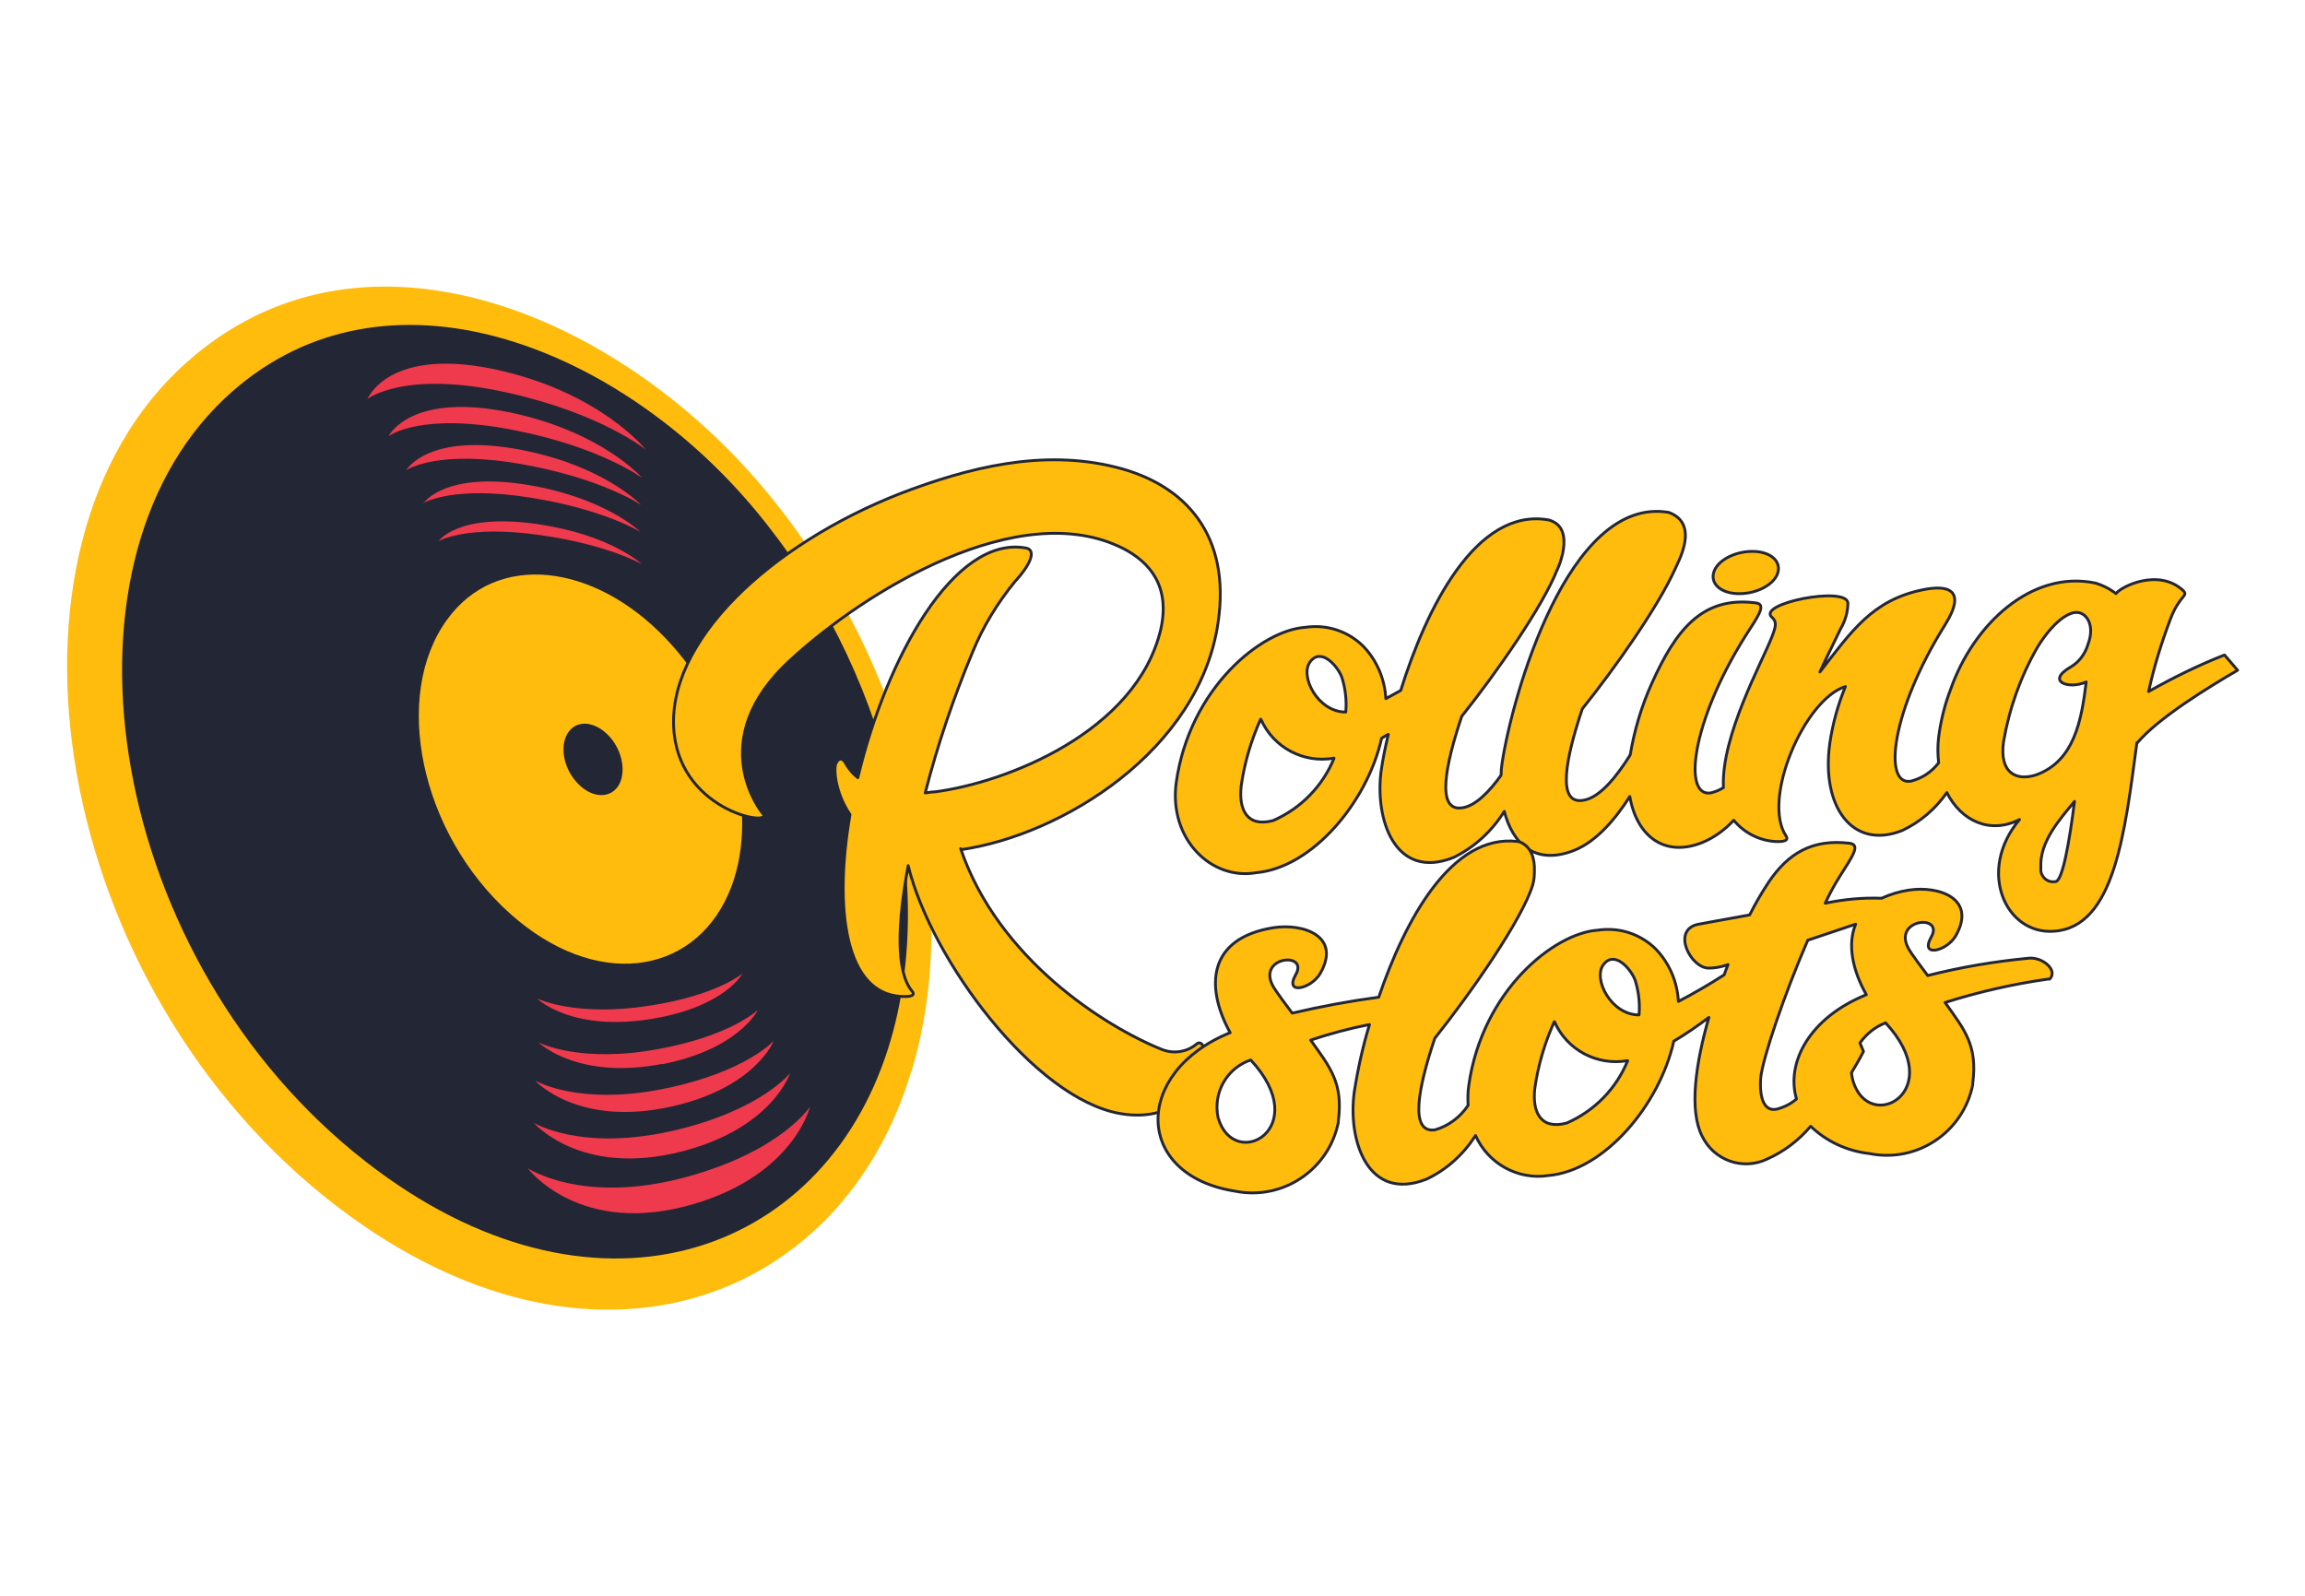 <?xml version="1.0" encoding="UTF-8"?> <svg xmlns="http://www.w3.org/2000/svg" id="Layer_1" version="1.1" viewBox="0 0 650 450"><!-- Generator: Adobe Illustrator 29.2.1, SVG Export Plug-In . SVG Version: 2.1.0 Build 116) --><defs><style> .st0 { fill: #232634; } .st1 { fill: none; stroke: #232634; stroke-linejoin: round; stroke-width: .8px; } .st2 { fill: #ffbc0d; } .st3 { fill: #ee3a4c; } </style></defs><path class="st2" d="M257.1,301.9c16.3-54.5-4.7-122.2-44.5-167.4-41.4-47-111.3-75.7-160-32.3-58.7,52.3-38.4,176.8,43.2,238.6,70.6,53.4,141.6,26.9,161.2-38.8h0Z"></path><path class="st0" d="M250.5,295.5c15.8-50.2-3.6-113.6-40.9-155.6-39-43.9-103.3-68.2-146.4-27.4-50.7,48.1-32.6,158.7,40.1,215.2,63.5,49.4,128.5,27.2,147.2-32.2h0Z"></path><path class="st2" d="M205.4,252.1c9.3-21.1,1.4-52.3-17.8-72.2-20.1-21-47.5-24.5-61.5-5.2-15.6,21.4-7.7,60.1,17.7,82.9,24,21.5,51.4,17.6,61.6-5.5h0Z"></path><path class="st3" d="M123.7,152.6s7.8-4.7,28.7-1.7c19.1,2.7,28.6,8.2,28.6,8.2,0,0-8.7-8.3-29.4-11.3-22.7-3.3-28,4.9-28,4.9h0ZM119.3,141.9s0,0,0,0h0ZM119.3,141.9c.4-.2,8.7-5.1,30.7-1.5,20.5,3.3,30.6,9.6,30.6,9.6,0,0-9.6-9.5-31.4-13.2-23.6-4-29.7,4.9-29.8,5.2ZM114.5,132.6h0s0,0,0,0ZM114.5,132.6c.4-.2,9.1-6,33.2-1.6,22.2,4,33.1,11.4,33.1,11.4,0,0-10.4-11.1-34.1-15.6-25.9-4.9-32.1,5.6-32.2,5.9h0ZM109.6,123h0s0,0,0,0h0ZM109.6,123c.4-.3,9.6-6.9,35.9-1.6,24.1,4.8,35.6,13.4,35.6,13.4,0,0-11.1-12.9-36.8-18.4-28.3-6-34.6,6.3-34.7,6.6ZM103.5,112.6s10.2-8.4,39.5-1.9c26.6,5.9,39.1,16.1,39.1,16.1,0,0-12.2-15.5-40.5-22.2-32.1-7.5-38,8-38,8h0ZM151.4,281.7h0s0,0,0,0h0ZM183.9,287.3c20.6-3.4,25.5-12.8,25.5-12.8,0,0-7.2,6.2-26.3,9.1-20.4,3.2-31.1-1.8-31.6-2,.5.5,10.2,9.4,32.4,5.7ZM151.8,293.9h0s0,0,0,0h0ZM186.8,300.1c21.7-4.3,26.9-15.3,26.9-15.3,0,0-7.4,7.2-27.9,11-22,4.1-33.5-1.6-34-1.9.5.5,11.5,10.7,35,6.1ZM151.1,304.9s12,13.1,38.4,7.1c23.6-5.3,28.7-18.5,28.7-18.5,0,0-7.7,8.6-29.9,13.3-24.8,5.3-37.2-2-37.2-2ZM150.3,316.4s13.1,15.7,42,8.3c25.6-6.6,30.5-22.1,30.5-22.1,0,0-7.9,10.2-31.9,16-27,6.5-40.6-2.1-40.6-2.1h0ZM148.7,329.3s14.6,19.8,47,10.2c28.2-8.3,32.7-27.4,32.7-27.4,0,0-8,12.4-34.5,19.7-29.6,8.2-45.3-2.5-45.3-2.5Z"></path><path class="st0" d="M174.6,221.2c2.1-3.9.7-10.2-3.3-14.1s-9-4.1-11.3-.2c-2.3,3.9-.9,10.4,3.3,14.4,4.1,4,9.2,3.8,11.3-.1h0Z"></path><g><path class="st2" d="M271,239.6c28.5-4.1,67.3-28,72.5-64.1,3.6-24.4-9-38.9-29-43.8-20.6-5.1-41.4.1-60.7,7.5-36.5,14.3-66.4,41.8-63.7,67.6,2.4,22.6,28.8,26.5,24.9,22.5,0,0-16.9-20.4,7.8-43.1,21-19.4,64.7-46.4,94-31.5,7.5,3.9,13.3,10.7,10.5,22.9-6.9,28.8-43.5,43.1-63.7,45.7-.9,0-1.8.2-2.7.3,3.5-13.6,8-26.9,13.4-39.8,2.9-7.1,7-13.8,11.9-19.8,4.7-5.1,6.1-9.1,2.9-9.5-20.1-3.4-39.1,30.9-47.2,64.8-1.3-1-2.4-2.3-3.3-3.8,0,0-1.3-3-2.8-.4-.8,1.3-.4,8.3,3.9,14.6-4.6,26.7-1.4,50.6,14.6,51.3.5,0,4.4.3,2.9-1.5-4.7-5.6-4-19.6-1.1-35.4,6.5,26.7,35.7,65.7,59.7,69.9,12.4,2.2,22.2-3.7,23.7-16.9.3-1.9-.8-4-2.3-2.5-2.7,2.1-6.2,2.6-9.4,1.4-16.3-6.5-46.4-25.7-56.9-56.7h0ZM489.9,167.4c4.9.2,10-2.2,11.3-5.5,1.3-3.3-1.5-6.2-6.5-6.4-4.9-.2-10,2.2-11.3,5.5-1.3,3.3,1.5,6.2,6.5,6.4h0ZM585.8,172.7c2.7.2,5,3.7,3,9-.8,2.7-2.5,5-4.9,6.4-7.1,4.1-.5,6.4,4.4,4.2-1.3,10.7-3.3,22.3-14.1,26.2-5.4,1.8-10.5-.3-9.2-9.4,1.6-9.3,4.8-18.3,9.5-26.5,4.4-7.2,8.8-10.1,11.3-9.9h0ZM579.7,248.6c-2,.4-3.8-.9-4.2-2.9,0-.4,0-.8,0-1.2-.3-7.1,5.2-13.3,9.5-18.5-1.5,11.9-3.4,22.3-5.3,22.6h0ZM378.4,191c1,3.2,1.4,6.5,1.1,9.8-7.9,0-13-10.1-10.1-14.1,3.1-4.3,7.8,1.1,9,4.3h0ZM355.6,202.9c3.5,7.9,12,12.4,20.5,10.9h.1c-3.2,7.9-9.4,14.2-17.2,17.6-7.6,2-9.7-3.4-9-9.7.9-6.5,2.8-12.9,5.5-18.9h0ZM602.6,209.6c5.9-7.1,20.5-16,28.4-20.6l-3.7-4.3c-7.4,2.9-14.5,6.4-21.4,10.3,1.5-6.9,3.6-13.7,6.1-20.3,2.7-7.2,5.4-6.5,3.5-8.3-6.9-6.2-17.4-1-18.8,1-1.8-1.4-3.8-2.4-5.9-3-18-3.7-34.3,11.7-40.7,29.9-1.7,4.4-2.8,8.9-3.4,13.5-.3,2.4-.3,4.8,0,7.3-2,2.6-4.7,4.4-7.9,5.2-7.9,1.2-5.4-20,9.7-44.1,6.3-10.1.6-11.3-6.2-9.9-14.4,2.9-20.3,11.9-29.1,23.2,1.9-4.2,4-8.3,5.8-12.1,1.3-2.2,2.1-4.8,2.1-7.4-.5-4.8-25.9.2-21.4,4.1,1.4,1.2,1.1,2.6,0,5.4-2.8,7.3-14.4,28-13.7,42.6-1.1.7-2.3,1.2-3.6,1.5-7.9,1.2-5.4-20,9.7-44.1,3.8-5.9,6.2-9.2,2.9-9.5-15-1.9-22.4,7.6-29.2,22.7-2.9,6.4-4.9,13.2-6.1,20.2h0c-3.5,5.6-8.5,12.2-13.4,12.8-7.4,1.1-4.7-12.1-.1-25.8,9.3-11.6,21.3-28.7,26.1-39.3,1.1-2.5,7-12.9-1.7-16.1-28.5-4.9-44.3,52.5-47,70.6-.2,1.2-.3,2.3-.3,3.5-3.2,4.5-7.2,8.7-11,9.2-7.4,1.1-4.7-12.1-.1-25.8,9.9-12.4,22.9-31.1,26.9-41.3-.4,1,6-12-2.5-14.1-20.4-3.5-34.4,25-41.6,48.1-1.4.8-2.9,1.6-4.2,2.3-.3-5.5-2.5-10.7-6.3-14.7-4.3-4.3-10.3-6.3-16.4-5.4-12.3.8-32.6,17-36.4,43.7-2.2,16,9.9,27.7,22.5,25.5h0c15.9-1.4,31.4-20,35.4-37.9.6-.4,1.2-.8,1.9-1.1-.8,3.3-1.5,6.7-2,10.1-1.9,13.7,3.8,31.2,20.4,24.6,5.9-2.9,10.8-7.4,14.3-13,2.3,8.9,8.5,15.4,19.7,11,6.3-2.5,11.7-8.9,15.7-15.2,1.9,11,9.6,17.3,20.4,13,3.4-1.4,6.4-3.6,8.9-6.3,2.9,3.5,7.1,5.7,11.7,6,.5,0,4.2.3,3.1-1.5-7-10.3,5.1-38.6,16.7-42.2-2.1,5.1-3.6,10.5-4.4,16-2.5,17.7,6.3,30.2,20.4,24.6,5.1-2.4,9.4-6.1,12.6-10.7,4.1,8.1,12.3,11.8,20.5,7.6-12.1,14.4-4,32.5,9.7,31.5,17.1-1.1,20-27.8,23.4-53.2h0Z"></path><path class="st1" d="M271,239.6c28.5-4.1,67.3-28,72.5-64.1,3.6-24.4-9-38.9-29-43.8-20.6-5.1-41.4.1-60.7,7.5-36.5,14.3-66.4,41.8-63.7,67.6,2.4,22.6,28.8,26.5,24.9,22.5,0,0-16.9-20.4,7.8-43.1,21-19.4,64.7-46.4,94-31.5,7.5,3.9,13.3,10.7,10.5,22.9-6.9,28.8-43.5,43.1-63.7,45.7-.9,0-1.8.2-2.7.3,3.5-13.6,8-26.9,13.4-39.8,2.9-7.1,7-13.8,11.9-19.8,4.7-5.1,6.1-9.1,2.9-9.5-20.1-3.4-39.1,30.9-47.2,64.8-1.3-1-2.4-2.3-3.3-3.8,0,0-1.3-3-2.8-.4-.8,1.3-.4,8.3,3.9,14.6-4.6,26.7-1.4,50.6,14.6,51.3.5,0,4.4.3,2.9-1.5-4.7-5.6-4-19.6-1.1-35.4,6.5,26.7,35.7,65.7,59.7,69.9,12.4,2.2,22.2-3.7,23.7-16.9.3-1.9-.8-4-2.3-2.5-2.7,2.1-6.2,2.6-9.4,1.4-16.3-6.5-46.4-25.7-56.9-56.7h0ZM489.9,167.4c4.9.2,10-2.2,11.3-5.5,1.3-3.3-1.5-6.2-6.5-6.4-4.9-.2-10,2.2-11.3,5.5-1.3,3.3,1.5,6.2,6.5,6.4h0ZM585.8,172.7c2.7.2,5,3.7,3,9-.8,2.7-2.5,5-4.9,6.4-7.1,4.1-.5,6.4,4.4,4.2-1.3,10.7-3.3,22.3-14.1,26.2-5.4,1.8-10.5-.3-9.2-9.4,1.6-9.3,4.8-18.3,9.5-26.5,4.4-7.2,8.8-10.1,11.3-9.9h0ZM579.7,248.6c-2,.4-3.8-.9-4.2-2.9,0-.4,0-.8,0-1.2-.3-7.1,5.2-13.3,9.5-18.5-1.5,11.9-3.4,22.3-5.3,22.6h0ZM378.4,191c1,3.2,1.4,6.5,1.1,9.8-7.9,0-13-10.1-10.1-14.1,3.1-4.3,7.8,1.1,9,4.3h0ZM355.6,202.9c3.5,7.9,12,12.4,20.5,10.9h.1c-3.2,7.9-9.4,14.2-17.2,17.6-7.6,2-9.7-3.4-9-9.7.9-6.5,2.8-12.9,5.5-18.9h0ZM602.6,209.6c5.9-7.1,20.5-16,28.4-20.6l-3.7-4.3c-7.4,2.9-14.5,6.4-21.4,10.3,1.5-6.9,3.6-13.7,6.1-20.3,2.7-7.2,5.4-6.5,3.5-8.3-6.9-6.2-17.4-1-18.8,1-1.8-1.4-3.8-2.4-5.9-3-18-3.7-34.3,11.7-40.7,29.9-1.7,4.4-2.8,8.9-3.4,13.5-.3,2.4-.3,4.8,0,7.3-2,2.6-4.7,4.4-7.9,5.2-7.9,1.2-5.4-20,9.7-44.1,6.3-10.1.6-11.3-6.2-9.9-14.4,2.9-20.3,11.9-29.1,23.2,1.9-4.2,4-8.3,5.8-12.1,1.3-2.2,2.1-4.8,2.1-7.4-.5-4.8-25.9.2-21.4,4.1,1.4,1.2,1.1,2.6,0,5.4-2.8,7.3-14.4,28-13.7,42.6-1.1.7-2.3,1.2-3.6,1.5-7.9,1.2-5.4-20,9.7-44.1,3.8-5.9,6.2-9.2,2.9-9.5-15-1.9-22.4,7.6-29.2,22.7-2.9,6.4-4.9,13.2-6.1,20.2h0c-3.5,5.6-8.5,12.2-13.4,12.8-7.4,1.1-4.7-12.1-.1-25.8,9.3-11.6,21.3-28.7,26.1-39.3,1.1-2.5,7-12.9-1.7-16.1-28.5-4.9-44.3,52.5-47,70.6-.2,1.2-.3,2.3-.3,3.5-3.2,4.5-7.2,8.7-11,9.2-7.4,1.1-4.7-12.1-.1-25.8,9.9-12.4,22.9-31.1,26.9-41.3-.4,1,6-12-2.5-14.1-20.4-3.5-34.4,25-41.6,48.1-1.4.8-2.9,1.6-4.2,2.3-.3-5.5-2.5-10.7-6.3-14.7-4.3-4.3-10.3-6.3-16.4-5.4-12.3.8-32.6,17-36.4,43.7-2.2,16,9.9,27.7,22.5,25.5h0c15.9-1.4,31.4-20,35.4-37.9.6-.4,1.2-.8,1.9-1.1-.8,3.3-1.5,6.7-2,10.1-1.9,13.7,3.8,31.2,20.4,24.6,5.9-2.9,10.8-7.4,14.3-13,2.3,8.9,8.5,15.4,19.7,11,6.3-2.5,11.7-8.9,15.7-15.2,1.9,11,9.6,17.3,20.4,13,3.4-1.4,6.4-3.6,8.9-6.3,2.9,3.5,7.1,5.7,11.7,6,.5,0,4.2.3,3.1-1.5-7-10.3,5.1-38.6,16.7-42.2-2.1,5.1-3.6,10.5-4.4,16-2.5,17.7,6.3,30.2,20.4,24.6,5.1-2.4,9.4-6.1,12.6-10.7,4.1,8.1,12.3,11.8,20.5,7.6-12.1,14.4-4,32.5,9.7,31.5,17.1-1.1,20-27.8,23.4-53.2h0Z"></path></g><g><path class="st2" d="M531.7,288.4c17.9,19.3-4.7,31.7-9.2,16.3-.2-.7-.3-1.5-.4-2.2,2.2-3.6,3.4-6,3.4-6l-1-2.4c1.8-2.5,4.2-4.5,7.1-5.6ZM509.9,265.1c5.1-1.7,9.9-3.3,13.4-4.5-2.4,5.7-.9,13,3,19.9-16.1,6.5-22.7,19.2-19.7,29.4-1.6,1.4-3.6,2.4-5.7,2.9-3.3.6-4.8-2.9-4.4-8.8.6-5.7,6.7-23.7,13.3-38.9h0ZM461.1,276.4c1,3.2,1.4,6.5,1.1,9.8-7.9,0-13-10.1-10.1-14.1,3.1-4.3,7.8,1.1,9,4.3ZM438.4,288.2c3.5,7.9,12,12.4,20.5,10.9h.1c-3.2,7.9-9.4,14.2-17.2,17.6-7.6,2-9.7-3.4-9-9.7.9-6.5,2.8-12.9,5.5-18.9ZM352.7,298.9c17.9,19.3-4.7,31.7-9.2,16.3-1.5-7,2.4-14,9.2-16.3ZM578,276.1c2.4-2.4-1.8-6.2-5.8-5.9-9.6.9-19.2,2.5-28.6,4.9-1.3-1.7-4.9-6.6-5.3-7.4-5-8.7,10.3-10.1,6.2-3.3-3.1,5.7,4.5,3.8,7-.5,6-10.5-4.7-14.2-13.2-12.9-2.7.4-5.3,1.2-7.7,2.3-5.4-.2-10.7.3-15.9,1.4,1.2-2.6,2.5-5,4-7.4,3.6-5.7,6.1-9.1,2.9-9.5-10.6-1.3-17.4,2.9-22.8,10.9-2,3-3.8,6.1-5.4,9.3-8.4,1.5-14.8,2.7-14.8,2.7-7.3,1.8-1.7,12.5,3.4,12.3,1.8,0,3.6-.4,5.3-1-.4.9-.7,1.9-1.1,2.9-4.2,2.7-8.5,5.2-12.9,7.5-.3-5.5-2.5-10.7-6.3-14.7-4.3-4.3-10.3-6.3-16.4-5.4-12.3.8-32.6,17-36.4,43.7-.3,1.9-.3,3.8-.2,5.7-2.2,3.3-5.5,5.8-9.3,6.9-7.4,1.1-4.7-12.1-.1-25.8,10.5-13.2,24.6-33.5,27.6-43.2.4-1.3.5-2.7.5-4.1.2-7.5-4.8-8.3-4.7-8.2-18.7-2.3-31.8,22.2-39.2,43.9-8.2,1.1-16.3,2.6-24.4,4.5-1.3-1.7-4.9-6.6-5.3-7.4-5-8.7,10.3-10.1,6.2-3.3-3.1,5.7,4.5,3.8,7-.5,6-10.5-4.7-14.2-13.2-12.9-18.7,3-19.2,16.9-12.2,29.6-27.4,11.1-27.3,40.2,1.4,44.7,13.4,2.7,26.4-6,29.1-19.4,0-.1,0-.3,0-.4,1.4-10.6-2.2-15-7.8-22.8,5.4-1.8,11-3.3,16.6-4.4-1.9,6.2-3.3,12.6-4.3,19-1.9,13.7,3.8,31.2,20.4,24.6,5.7-2.7,10.4-7,13.8-12.3,3.5,7.9,11.9,12.6,20.5,11.3h0c15.9-1.4,31.4-20,35.4-37.9,3.4-2,6.7-4.3,9.9-6.7-3.8,13.2-5.6,26.3-1.9,33.5,3.3,6.8,11.4,9.7,18.2,6.5,4.8-2.1,9-5.3,12.4-9.3,4.5,4.3,10.3,7,16.6,7.7,13.4,2.7,26.4-6,29.1-19.4,0-.1,0-.2,0-.4,1.4-10.6-2.2-15-7.8-22.8,9.5-3,19.1-5.2,29-6.6h0Z"></path><path class="st1" d="M531.7,288.4c17.9,19.3-4.7,31.7-9.2,16.3-.2-.7-.3-1.5-.4-2.2,2.2-3.6,3.4-6,3.4-6l-1-2.4c1.8-2.5,4.2-4.5,7.1-5.6ZM509.9,265.1c5.1-1.7,9.9-3.3,13.4-4.5-2.4,5.7-.9,13,3,19.9-16.1,6.5-22.7,19.2-19.7,29.4-1.6,1.4-3.6,2.4-5.7,2.9-3.3.6-4.8-2.9-4.4-8.8.6-5.7,6.7-23.7,13.3-38.9h0ZM461.1,276.4c1,3.2,1.4,6.5,1.1,9.8-7.9,0-13-10.1-10.1-14.1,3.1-4.3,7.8,1.1,9,4.3ZM438.4,288.2c3.5,7.9,12,12.4,20.5,10.9h.1c-3.2,7.9-9.4,14.2-17.2,17.6-7.6,2-9.7-3.4-9-9.7.9-6.5,2.8-12.9,5.5-18.9ZM352.7,298.9c17.9,19.3-4.7,31.7-9.2,16.3-1.5-7,2.4-14,9.2-16.3ZM578,276.1c2.4-2.4-1.8-6.2-5.8-5.9-9.6.9-19.2,2.5-28.6,4.9-1.3-1.7-4.9-6.6-5.3-7.4-5-8.7,10.3-10.1,6.2-3.3-3.1,5.7,4.5,3.8,7-.5,6-10.5-4.7-14.2-13.2-12.9-2.7.4-5.3,1.2-7.7,2.3-5.4-.2-10.7.3-15.9,1.4,1.2-2.6,2.5-5,4-7.4,3.6-5.7,6.1-9.1,2.9-9.5-10.6-1.3-17.4,2.9-22.8,10.9-2,3-3.8,6.1-5.4,9.3-8.4,1.5-14.8,2.7-14.8,2.7-7.3,1.8-1.7,12.5,3.4,12.3,1.8,0,3.6-.4,5.3-1-.4.9-.7,1.9-1.1,2.9-4.2,2.7-8.5,5.2-12.9,7.5-.3-5.5-2.5-10.7-6.3-14.7-4.3-4.3-10.3-6.3-16.4-5.4-12.3.8-32.6,17-36.4,43.7-.3,1.9-.3,3.8-.2,5.7-2.2,3.3-5.5,5.8-9.3,6.9-7.4,1.1-4.7-12.1-.1-25.8,10.5-13.2,24.6-33.5,27.6-43.2.4-1.3.5-2.7.5-4.1.2-7.5-4.8-8.3-4.7-8.2-18.7-2.3-31.8,22.2-39.2,43.9-8.2,1.1-16.3,2.6-24.4,4.5-1.3-1.7-4.9-6.6-5.3-7.4-5-8.7,10.3-10.1,6.2-3.3-3.1,5.7,4.5,3.8,7-.5,6-10.5-4.7-14.2-13.2-12.9-18.7,3-19.2,16.9-12.2,29.6-27.4,11.1-27.3,40.2,1.4,44.7,13.4,2.7,26.4-6,29.1-19.4,0-.1,0-.3,0-.4,1.4-10.6-2.2-15-7.8-22.8,5.4-1.8,11-3.3,16.6-4.4-1.9,6.2-3.3,12.6-4.3,19-1.9,13.7,3.8,31.2,20.4,24.6,5.7-2.7,10.4-7,13.8-12.3,3.5,7.9,11.9,12.6,20.5,11.3h0c15.9-1.4,31.4-20,35.4-37.9,3.4-2,6.7-4.3,9.9-6.7-3.8,13.2-5.6,26.3-1.9,33.5,3.3,6.8,11.4,9.7,18.2,6.5,4.8-2.1,9-5.3,12.4-9.3,4.5,4.3,10.3,7,16.6,7.7,13.4,2.7,26.4-6,29.1-19.4,0-.1,0-.2,0-.4,1.4-10.6-2.2-15-7.8-22.8,9.5-3,19.1-5.2,29-6.6h0ZM428.2,237.1h0Z"></path></g></svg> 